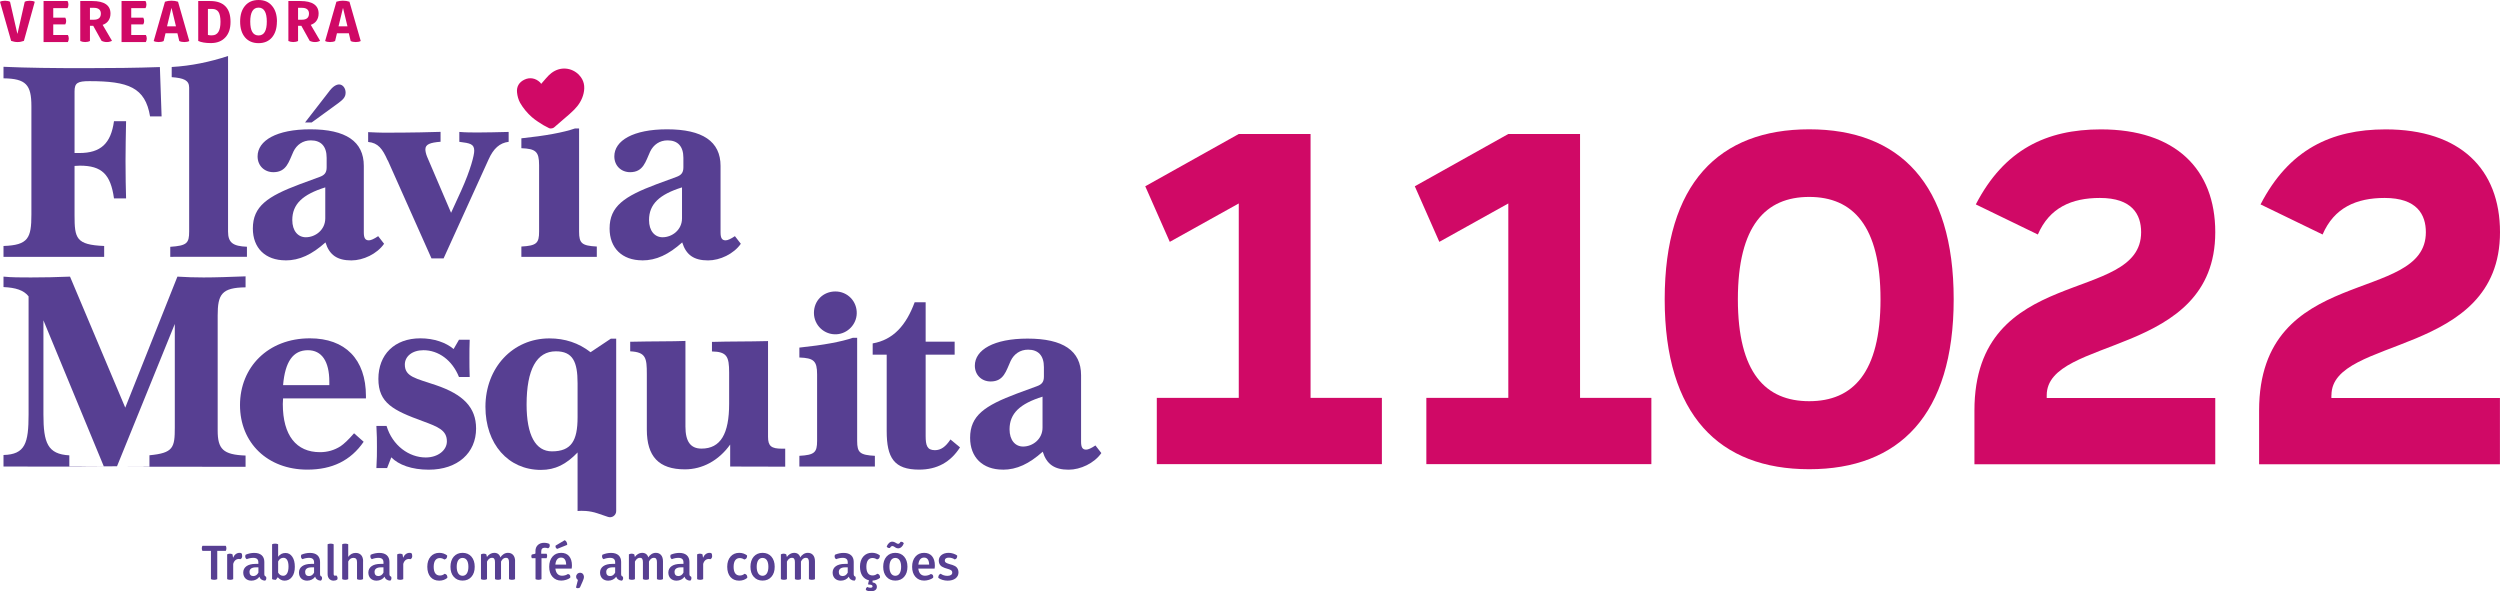 <svg xmlns="http://www.w3.org/2000/svg" viewBox="0 0 363.85 86.06"><g><path fill="#573f92" d="M.51,67.9v-1.68c3.16-.08,3.65-1.72,3.65-5.91v-17.18c-.7-.9-1.89-1.27-3.65-1.35v-1.52c1.19.12,2.5.12,3.98.12,1.89,0,3.77-.04,5.7-.12l8.04,19.07,7.59-19.07c1.27.08,2.54.12,3.81.12,1.85,0,3.85-.08,6.11-.16v1.6c-3.49.04-4.06,1.02-4.06,4.1v16.73c0,2.71.78,3.53,4.06,3.65v1.64M21.75,67.9v-1.64c3.49-.33,3.69-1.11,3.69-4.06v-15.05l-8.41,20.71h-1.93l-8.78-21.24v13.7c0,4.14.61,5.78,3.77,5.95v1.68"></path><path fill="#573f92" d="M52.93,64.29c-1.89,2.75-4.59,4.06-8.2,4.06-5.78,0-9.8-3.89-9.8-9.39s4.06-9.72,10.17-9.72c5.13,0,8.16,3.03,8.16,8.41v.33h-12.06c0,.29-.04.58-.04.82,0,4.59,1.97,7.01,5.41,7.01,1.11,0,2.09-.29,2.99-.86.49-.33,1.15-.94,1.97-1.89l1.39,1.23ZM47.93,56.05v-.49c0-2.99-1.11-4.59-3.12-4.59-2.17,0-3.32,1.68-3.61,5.08h6.73Z"></path><path fill="#573f92" d="M54.86,65.07c0-.82,0-1.85-.08-3.08h1.48c.86,2.87,3.28,4.59,5.7,4.59,1.8,0,3.08-1.07,3.08-2.34,0-1.64-1.31-2.13-3.53-2.95-4.26-1.56-6.44-2.62-6.44-6.15s2.34-5.9,6.11-5.9c1.97,0,3.73.61,4.84,1.56l.78-1.35h1.56c-.04.94-.04,1.8-.04,2.67s0,1.72.04,2.75h-1.56c-.98-2.46-2.99-3.9-5.17-3.9-1.64,0-2.71.9-2.71,2.09,0,1.8,1.64,2.01,4.51,2.99,3.98,1.35,5.86,3.24,5.86,6.32,0,3.53-2.67,5.99-6.89,5.99-2.46,0-4.39-.7-5.45-1.8l-.61,1.56h-1.56c.08-1.23.08-2.26.08-3.04"></path><path fill="#573f92" d="M84.06,74.37v-8.52c-1.64,1.72-3.24,2.54-5.33,2.54-4.76,0-8.08-3.77-8.08-9.18,0-5.7,3.98-9.96,9.31-9.96,2.26,0,4.26.66,5.99,2.01l2.95-1.97h.78v25.09c0,.61-.6,1.05-1.19.85l-1.5-.51c-1.24-.42-2.32-.4-2.94-.35M84.06,55.76c0-3.12-.7-4.63-3.16-4.63-2.79,0-4.26,2.62-4.26,7.75,0,4.47,1.31,6.81,3.69,6.81,2.83,0,3.73-1.56,3.73-4.96v-4.96Z"></path><path fill="#573f92" d="M106.27,67.9v-3.2c-1.67,2.34-4.05,3.61-6.59,3.61-3.81,0-5.54-1.89-5.54-5.78v-8.08c0-2.34-.12-3.2-2.42-3.32v-1.39c3.45-.08,6.11-.04,8.04-.12v12.47c0,2.17.74,3.2,2.34,3.2,2.79,0,4.02-2.17,4.02-6.52v-4.55c0-2.34-.33-3.03-2.5-3.07v-1.39c2.54-.08,5.25-.04,8.16-.12v13.94c0,1.35.49,1.72,2.01,1.72h.49v2.62"></path><path fill="#573f92" d="M116.34,67.9v-1.56c2.21-.12,2.58-.49,2.58-2.17v-9.68c0-1.97-.49-2.38-2.58-2.46v-1.44c3.53-.37,6.15-.86,7.79-1.43h.62v15.01c0,1.72.41,2.05,2.58,2.17v1.56M121.58,42.42c1.79,0,3.16,1.45,3.11,3.21-.04,1.59-1.33,2.92-2.92,3.02-1.81.11-3.31-1.32-3.31-3.11s1.35-3.12,3.12-3.12"></path><path fill="#573f92" d="M129.06,51.62h-2.05v-1.64c3.03-.53,4.88-2.67,6.11-5.99h1.6v5.74h4.22v1.89h-4.22v11.81c0,1.39.2,2.09,1.35,2.09.86,0,1.56-.49,2.26-1.56l1.39,1.15c-1.39,2.17-3.36,3.24-5.95,3.24-3.65,0-4.72-1.72-4.72-5.62v-11.11Z"></path><path fill="#573f92" d="M145.95,68.35c-2.95,0-4.76-1.8-4.76-4.63,0-3.24,2.13-4.68,6.81-6.44l2.91-1.07c.7-.25,1.02-.61,1.02-1.39v-1.39c0-1.68-.82-2.54-2.3-2.54-1.15,0-2.05.62-2.54,1.64-.66,1.43-.98,2.99-2.91,2.99-1.31,0-2.3-.94-2.3-2.3,0-2.3,2.75-3.94,7.67-3.94,5.17,0,7.79,1.76,7.79,5.33v9.68c0,.82.21,1.15.74,1.15.29,0,.74-.2,1.35-.61l.86,1.11c-1.03,1.48-3.04,2.42-4.76,2.42-2.05,0-3.2-.78-3.77-2.62-1.97,1.76-3.77,2.62-5.82,2.62M151.73,57.73c-3.28,1.03-4.8,2.42-4.8,4.76,0,1.56.82,2.5,1.97,2.5,1.39,0,2.83-1.07,2.83-2.75v-4.51Z"></path><path fill="#573f92" d="M.51,37.38v-1.58c3.61-.12,4.06-1.15,4.06-4.59v-15.75c0-3.12-.78-4.02-4.06-4.06v-1.68c3.45.16,7.38.2,11.85.2,3.85,0,7.5-.04,10.91-.16l.25,7.18h-1.68c-.7-4.22-3.16-5.13-8.82-5.13-1.72,0-2.17.25-2.17,1.48v8.98h.7c3.12,0,4.59-1.39,5.04-4.63h1.76c-.04,2.13-.08,4.06-.08,5.78,0,2.21.04,4.06.08,5.45h-1.76c-.49-3.49-1.76-4.76-4.96-4.76-.25,0-.49.04-.78.04v7.18c0,3.36.21,4.3,4.31,4.47v1.58"></path><path fill="#573f92" d="M24.78,37.38v-1.46c2.42-.16,2.75-.53,2.75-2.21V12.75c0-1.07-.78-1.39-2.54-1.52v-1.48c2.83-.16,5.58-.74,8.2-1.6v25.55c0,1.64.74,2.13,2.75,2.21v1.46"></path><path fill="#573f92" d="M41.56,37.89c-2.95,0-4.76-1.8-4.76-4.63,0-3.24,2.13-4.68,6.81-6.44l2.91-1.07c.7-.25,1.02-.61,1.02-1.39v-1.39c0-1.68-.82-2.54-2.3-2.54-1.15,0-2.05.62-2.54,1.64-.66,1.43-.98,2.99-2.91,2.99-1.31,0-2.3-.94-2.3-2.3,0-2.3,2.75-3.94,7.67-3.94,5.17,0,7.79,1.76,7.79,5.33v9.68c0,.82.21,1.15.74,1.15.29,0,.74-.2,1.35-.61l.86,1.11c-1.03,1.48-3.04,2.42-4.76,2.42-2.05,0-3.2-.78-3.77-2.62-1.97,1.76-3.77,2.62-5.82,2.62M47.95,13.23c.48-.63,1-.94,1.4-.94.53,0,.95.53.95,1.19s-.37,1.01-1.08,1.54l-3.85,2.8h-.97l3.56-4.59ZM47.34,27.27c-3.28,1.03-4.8,2.42-4.8,4.76,0,1.56.82,2.5,1.97,2.5,1.39,0,2.83-1.07,2.83-2.75v-4.51Z"></path><path fill="#573f92" d="M56.41,23.33c-.74-1.68-1.39-2.54-2.83-2.67v-1.43c.94.04,1.68.08,2.26.08,4.26,0,7.01-.08,8.28-.12v1.44c-1.52.12-2.21.37-2.21,1.11,0,.25.08.66.25,1.07l3.49,8.16,1.48-3.24c1.39-3.08,1.89-5.17,1.89-5.78,0-.99-.57-1.11-2.17-1.31v-1.44c.9.08,1.85.08,2.75.08,1.27,0,2.75-.04,4.43-.08v1.44c-1.31.16-2.21.98-2.91,2.54l-6.56,14.43h-1.76l-6.36-14.27Z"></path><path fill="#573f92" d="M75.88,37.38v-1.5c2.22-.12,2.58-.49,2.58-2.17v-9.68c0-1.97-.49-2.38-2.58-2.46v-1.44c3.53-.37,6.15-.86,7.79-1.43h.61v15.01c0,1.72.41,2.05,2.58,2.17v1.5"></path><path fill="#573f92" d="M93.48,37.89c-2.95,0-4.76-1.8-4.76-4.63,0-3.24,2.13-4.68,6.81-6.44l2.91-1.07c.7-.25,1.02-.61,1.02-1.39v-1.39c0-1.68-.82-2.54-2.3-2.54-1.15,0-2.05.62-2.54,1.64-.66,1.43-.98,2.99-2.91,2.99-1.31,0-2.3-.94-2.3-2.3,0-2.3,2.75-3.94,7.67-3.94,5.17,0,7.79,1.76,7.79,5.33v9.68c0,.82.21,1.15.74,1.15.29,0,.74-.2,1.35-.61l.86,1.11c-1.03,1.48-3.04,2.42-4.76,2.42-2.05,0-3.2-.78-3.77-2.62-1.97,1.76-3.77,2.62-5.82,2.62M99.26,27.27c-3.28,1.03-4.8,2.42-4.8,4.76,0,1.56.82,2.5,1.97,2.5,1.39,0,2.83-1.07,2.83-2.75v-4.51Z"></path><path fill="#d00966" d="M84.29,10.92c-1.08-1.12-2.76-1.28-4.05-.28-.55.42-.96,1.01-1.48,1.57-.02-.03-.08-.14-.16-.22-.65-.62-1.48-.77-2.25-.41-.8.37-1.19,1.02-1.1,1.88.05.52.2,1.06.45,1.51.46.8,1.04,1.48,1.7,2.07.28.25.6.47.92.69.51.35,1.04.66,1.61.93.18.08.54.03.69-.1.42-.35.83-.71,1.24-1.07.34-.29.68-.57,1.01-.87,0,0,0,0,0,0,.23-.21.46-.43.69-.65.66-.66,1.17-1.46,1.38-2.4.22-.99.07-1.89-.66-2.65"></path><polygon fill="#d00966" points="190.74 19.5 180.29 19.5 166.68 27.11 170.25 35.2 180.29 29.61 180.29 57.91 168.36 57.91 168.36 67.55 201.12 67.55 201.12 57.91 190.74 57.91 190.74 19.5"></polygon><polygon fill="#d00966" points="229.96 19.5 219.52 19.5 205.91 27.11 209.48 35.2 219.52 29.61 219.52 57.91 207.59 57.91 207.59 67.55 240.34 67.55 240.34 57.91 229.96 57.91 229.96 19.5"></polygon><path fill="#d00966" d="M263.31,18.82c-13.14,0-21.03,7.89-21.03,24.74s7.95,24.73,21.03,24.73,21.03-7.89,21.03-24.73-7.89-24.74-21.03-24.74M263.31,58.39c-6.33,0-10.38-4.11-10.38-14.83s4.04-14.9,10.38-14.9,10.38,4.18,10.38,14.9-4.04,14.83-10.38,14.83"></path><path fill="#d00966" d="M322.41,33.79c0-9.17-5.8-14.96-16.65-14.96-7.95,0-14.08,2.96-18.2,10.92l9.03,4.38c1.69-3.91,4.92-5.32,9.03-5.32,4.72,0,6,2.43,6,4.99,0,10.58-24.26,4.52-24.26,25.95v7.82h35.05v-9.64h-24.53v-.4c0-8.63,24.53-5.46,24.53-23.72"></path><path fill="#d00966" d="M339.32,57.51c0-8.63,24.53-5.46,24.53-23.72,0-9.17-5.79-14.96-16.65-14.96-7.95,0-14.09,2.96-18.2,10.92l9.03,4.38c1.68-3.91,4.92-5.32,9.03-5.32,4.72,0,6,2.43,6,4.99,0,10.58-24.27,4.51-24.27,25.95v7.82h35.05v-9.64h-24.53v-.4Z"></path><path fill="#d00966" d="M2.55,6.12c-.31,0-.62-.06-.93-.17L0,.26C.18.16.43.11.73.11s.55.05.73.15l1.06,4.63h.03L3.6.26c.18-.1.42-.15.73-.15s.54.05.73.15l-1.58,5.69c-.3.11-.6.17-.92.17"></path><path fill="#d00966" d="M9.88,6.12h-3.54V.15h3.49c.09.15.13.32.13.51s-.04.36-.13.52h-2.08v1.39h1.75c.09.14.13.31.13.49,0,.17-.04.33-.13.49h-1.75v1.54h2.13c.08.15.13.32.13.5s-.04.36-.13.52"></path><path fill="#d00966" d="M14.94,3.62l1.36,2.32c-.23.12-.47.18-.74.18-.3,0-.55-.06-.78-.18l-1.21-2.18h-.48v2.21c-.2.1-.44.15-.7.15s-.5-.05-.71-.15V.15h1.76c.86,0,1.52.15,1.97.46.45.31.67.76.67,1.36,0,.4-.1.75-.3,1.04-.2.29-.48.49-.85.61M13.69,1.14h-.6v1.73h.56c.68,0,1.03-.3,1.03-.89,0-.27-.08-.47-.25-.62-.17-.14-.41-.22-.73-.22"></path><path fill="#d00966" d="M21.23,6.12h-3.54V.15h3.49c.09.15.13.32.13.51s-.04.36-.13.52h-2.08v1.39h1.75c.08.14.13.31.13.49,0,.17-.04.33-.13.49h-1.75v1.54h2.13c.08.15.13.32.13.5s-.04.36-.13.52"></path><path fill="#d00966" d="M23.08,6.12c-.29,0-.53-.05-.71-.15l1.64-5.72c.3-.1.61-.15.94-.15.35,0,.67.05.96.15l1.64,5.72c-.18.1-.42.15-.72.15-.31,0-.56-.05-.74-.15l-.27-1.13h-1.73l-.27,1.13c-.18.1-.43.15-.73.15M24.95,1.18l-.64,2.65h1.3l-.64-2.65h-.02Z"></path><path fill="#d00966" d="M30.69,6.27c-.77,0-1.39-.1-1.84-.31V.15h1.76c.97,0,1.7.26,2.2.77.5.51.74,1.26.74,2.26s-.25,1.72-.76,2.27c-.51.55-1.21.82-2.1.82M30.87,5.14c.81,0,1.22-.65,1.22-1.96,0-.67-.1-1.15-.29-1.44-.19-.29-.5-.44-.93-.44h-.61v3.79c.15.04.36.06.61.06"></path><path fill="#d00966" d="M40.3,3.14c0,.97-.24,1.74-.71,2.3-.47.56-1.13.84-1.96.84s-1.49-.28-1.97-.84c-.47-.56-.71-1.32-.71-2.3s.24-1.73.71-2.29c.48-.57,1.13-.85,1.97-.85s1.49.28,1.96.85c.48.56.72,1.32.72,2.29M37.63,1.11c-.8,0-1.21.68-1.21,2.03s.4,2.02,1.21,2.02,1.2-.68,1.2-2.02-.4-2.03-1.2-2.03"></path><path fill="#d00966" d="M45.23,3.62l1.36,2.32c-.23.12-.47.18-.74.18-.3,0-.55-.06-.78-.18l-1.21-2.18h-.48v2.21c-.2.1-.44.15-.7.15s-.5-.05-.71-.15V.15h1.76c.86,0,1.52.15,1.97.46.45.31.67.76.67,1.36,0,.4-.1.75-.3,1.04-.2.29-.48.49-.85.61M43.98,1.14h-.6v1.73h.56c.68,0,1.03-.3,1.03-.89,0-.27-.08-.47-.25-.62-.17-.14-.41-.22-.73-.22"></path><path fill="#d00966" d="M48.03,6.12c-.29,0-.53-.05-.71-.15l1.64-5.72c.3-.1.61-.15.94-.15.35,0,.67.05.96.15l1.64,5.72c-.18.1-.42.15-.72.15-.31,0-.56-.05-.74-.15l-.27-1.13h-1.73l-.27,1.13c-.18.1-.43.15-.73.15M49.91,1.18l-.64,2.65h1.3l-.64-2.65h-.02Z"></path><g><path fill="#573f92" d="M30.7,84.29v-4.12h-1.24c-.06-.09-.09-.21-.09-.36,0-.16.03-.28.09-.37h3.4c.06.09.09.22.09.37,0,.13-.03.26-.09.36h-1.24v4.12c-.12.06-.27.1-.45.1s-.33-.04-.47-.1Z"></path><path fill="#573f92" d="M35.25,80.89c0,.25-.09.41-.25.49-.08-.02-.15-.03-.23-.03-.41,0-.71.27-.83.73v2.21c-.11.06-.26.1-.44.1s-.32-.04-.44-.1v-3.61c.12-.06.26-.1.4-.1.15,0,.27.04.38.1l.08.5c.19-.46.53-.72.95-.72.11,0,.2.02.26.06.08.06.11.19.11.37Z"></path><path fill="#573f92" d="M38.76,84.15c0,.16-.06.28-.18.36-.43-.02-.73-.24-.82-.58-.26.37-.69.58-1.17.58-.72,0-1.19-.47-1.19-1.18,0-.79.67-1.26,1.76-1.26h.44v-.23c0-.43-.24-.65-.73-.65-.31,0-.63.06-.96.19-.15-.09-.22-.23-.22-.42,0-.07.02-.15.06-.23.41-.17.83-.26,1.26-.26.93,0,1.46.48,1.46,1.31v1.77c0,.21.08.33.23.36.04.06.06.14.06.26ZM37.61,82.57h-.35c-.63,0-.95.23-.95.68,0,.38.21.59.55.59.32,0,.57-.16.75-.5v-.78Z"></path><path fill="#573f92" d="M40.43,84.01l-.28.38c-.24,0-.43-.04-.55-.1v-5.08c.12-.06.27-.09.44-.09s.32.03.44.09v1.82c.27-.37.63-.55,1.07-.55.41,0,.74.18.99.55.25.36.37.85.37,1.47s-.14,1.1-.41,1.46c-.28.37-.64.55-1.1.55-.36,0-.73-.19-.97-.5ZM41.99,82.45c0-.8-.26-1.27-.73-1.27-.34,0-.6.18-.78.53v1.63c.18.31.42.46.74.46.49,0,.77-.49.77-1.34Z"></path><path fill="#573f92" d="M46.87,84.15c0,.16-.06.28-.18.36-.43-.02-.73-.24-.82-.58-.26.37-.69.58-1.17.58-.72,0-1.19-.47-1.19-1.18,0-.79.67-1.26,1.76-1.26h.44v-.23c0-.43-.24-.65-.73-.65-.31,0-.63.06-.96.19-.15-.09-.22-.23-.22-.42,0-.07.02-.15.06-.23.41-.17.82-.26,1.26-.26.93,0,1.46.48,1.46,1.31v1.77c0,.21.08.33.23.36.04.06.06.14.06.26ZM45.71,82.57h-.35c-.63,0-.95.23-.95.68,0,.38.21.59.55.59.32,0,.57-.16.75-.5v-.78Z"></path><path fill="#573f92" d="M49.12,84.17c0,.08-.01.14-.04.18-.15.11-.33.16-.53.16-.52,0-.87-.38-.87-.96v-4.34c.12-.06.27-.09.44-.09s.32.03.44.09v4.31c0,.18.06.27.19.27.05,0,.11-.01.19-.04.12.09.19.23.19.43Z"></path><path fill="#573f92" d="M52.84,81.69v2.6c-.11.06-.26.1-.45.1-.17,0-.31-.04-.43-.1v-2.49c0-.41-.17-.61-.51-.61s-.6.18-.77.53v2.57c-.11.06-.26.1-.44.1s-.32-.04-.44-.1v-5.08c.12-.06.27-.09.44-.09s.32.03.44.09v1.84c.28-.38.64-.58,1.08-.58.69,0,1.09.45,1.09,1.22Z"></path><path fill="#573f92" d="M56.97,84.15c0,.16-.06.28-.18.36-.43-.02-.73-.24-.82-.58-.26.37-.69.58-1.17.58-.72,0-1.19-.47-1.19-1.18,0-.79.67-1.26,1.76-1.26h.44v-.23c0-.43-.24-.65-.73-.65-.31,0-.63.06-.96.19-.15-.09-.22-.23-.22-.42,0-.07.02-.15.06-.23.41-.17.83-.26,1.26-.26.93,0,1.46.48,1.46,1.31v1.77c0,.21.08.33.23.36.04.06.06.14.06.26ZM55.81,82.57h-.35c-.63,0-.95.23-.95.68,0,.38.21.59.55.59.32,0,.57-.16.75-.5v-.78Z"></path><path fill="#573f92" d="M60,80.89c0,.25-.09.41-.25.49-.08-.02-.15-.03-.23-.03-.41,0-.71.27-.83.73v2.21c-.11.06-.26.1-.44.1s-.32-.04-.44-.1v-3.61c.12-.06.26-.1.4-.1.15,0,.27.04.38.1l.08.5c.19-.46.53-.72.95-.72.11,0,.2.02.26.06.08.06.11.19.11.37Z"></path><path fill="#573f92" d="M65.11,84.1c-.32.27-.72.41-1.19.41-1.07,0-1.73-.76-1.73-2.02,0-.62.16-1.11.48-1.48.32-.36.74-.55,1.26-.55.44,0,.82.13,1.15.38.02.33-.11.53-.41.59-.21-.14-.43-.21-.66-.21-.57,0-.89.45-.89,1.27s.3,1.27.9,1.27c.26,0,.49-.08.68-.25.3.05.43.25.41.59Z"></path><path fill="#573f92" d="M68.61,81.01c.32.37.48.86.48,1.48s-.16,1.1-.48,1.46c-.32.37-.75.55-1.29.55s-.96-.19-1.28-.55c-.32-.36-.48-.85-.48-1.46s.16-1.11.48-1.48c.32-.36.75-.55,1.28-.55s.97.18,1.29.55ZM68.17,82.49c0-.83-.31-1.29-.85-1.29s-.85.47-.85,1.29.31,1.31.85,1.31.85-.48.85-1.31Z"></path><path fill="#573f92" d="M74.96,81.69v2.6c-.11.06-.26.1-.45.1-.17,0-.31-.04-.43-.1v-2.49c0-.41-.14-.62-.43-.62-.31,0-.55.18-.73.55v2.56c-.11.06-.26.1-.44.1s-.32-.04-.44-.1v-2.49c0-.41-.14-.62-.42-.62-.31,0-.55.18-.74.55v2.56c-.11.06-.26.1-.44.1s-.32-.04-.44-.1v-3.61c.12-.06.26-.1.4-.1.15,0,.27.04.38.1l.09.38c.25-.36.65-.6,1.05-.6.47,0,.77.22.92.67.23-.41.65-.67,1.09-.67.65,0,1.04.46,1.04,1.22Z"></path><path fill="#573f92" d="M77.94,84.29v-3.05h-.53c-.11-.16-.11-.42,0-.54l.46-.1s.06-.04.06-.08v-.33c0-.71.5-1.19,1.24-1.19.31,0,.57.06.78.16.04.08.06.17.06.26,0,.18-.09.31-.25.38-.15-.06-.31-.08-.48-.08-.34,0-.51.18-.51.54v.33h.78c.06.09.08.2.08.32,0,.11-.03.23-.08.33h-.74v3.05c-.11.06-.26.1-.44.1s-.32-.04-.44-.1Z"></path><path fill="#573f92" d="M80.83,82.76c.08.66.41,1.03.97,1.03.31,0,.6-.08.86-.25.29.05.39.23.33.55-.32.25-.85.41-1.31.41-.53,0-.95-.19-1.27-.55-.32-.36-.48-.85-.48-1.46s.16-1.11.48-1.48c.31-.36.73-.55,1.27-.55.99,0,1.56.69,1.56,1.83,0,.14-.01.29-.04.46h-2.38ZM82.4,82.17c-.02-.67-.27-1.02-.74-1.02s-.77.34-.83,1.02h1.57ZM81.1,79.88c-.19-.06-.29-.26-.24-.47l1.33-.79c.23.11.38.41.36.68l-1.44.58Z"></path><path fill="#573f92" d="M85,83.93c0,.16-.07.4-.22.73l-.38.85c-.11.06-.21.1-.31.1-.09,0-.18-.04-.26-.1l.28-1.11c-.17-.11-.26-.26-.26-.47,0-.32.25-.57.58-.57s.55.25.55.57Z"></path><path fill="#573f92" d="M90.69,84.15c0,.16-.06.28-.18.36-.43-.02-.73-.24-.82-.58-.26.37-.69.58-1.17.58-.72,0-1.19-.47-1.19-1.18,0-.79.67-1.26,1.76-1.26h.44v-.23c0-.43-.24-.65-.73-.65-.31,0-.63.06-.96.19-.15-.09-.22-.23-.22-.42,0-.07.02-.15.06-.23.41-.17.82-.26,1.26-.26.93,0,1.46.48,1.46,1.31v1.77c0,.21.08.33.23.36.04.06.06.14.06.26ZM89.53,82.57h-.35c-.63,0-.95.23-.95.68,0,.38.21.59.55.59.32,0,.57-.16.75-.5v-.78Z"></path><path fill="#573f92" d="M96.49,81.69v2.6c-.11.06-.26.1-.45.1-.17,0-.31-.04-.43-.1v-2.49c0-.41-.14-.62-.43-.62-.31,0-.55.18-.73.55v2.56c-.11.06-.26.1-.44.1s-.32-.04-.44-.1v-2.49c0-.41-.14-.62-.42-.62-.31,0-.55.18-.74.55v2.56c-.11.06-.26.1-.44.1s-.32-.04-.44-.1v-3.61c.12-.06.26-.1.4-.1s.27.04.38.1l.09.38c.25-.36.65-.6,1.04-.6.47,0,.78.22.92.67.23-.41.65-.67,1.09-.67.65,0,1.04.46,1.04,1.22Z"></path><path fill="#573f92" d="M100.63,84.15c0,.16-.06.28-.18.36-.43-.02-.73-.24-.82-.58-.26.37-.69.58-1.17.58-.72,0-1.19-.47-1.19-1.18,0-.79.67-1.26,1.76-1.26h.44v-.23c0-.43-.24-.65-.73-.65-.31,0-.63.06-.96.19-.15-.09-.22-.23-.22-.42,0-.07.02-.15.06-.23.41-.17.82-.26,1.26-.26.93,0,1.46.48,1.46,1.31v1.77c0,.21.08.33.23.36.04.06.06.14.06.26ZM99.47,82.57h-.35c-.63,0-.95.23-.95.68,0,.38.21.59.55.59.32,0,.57-.16.75-.5v-.78Z"></path><path fill="#573f92" d="M103.65,80.89c0,.25-.09.41-.25.49-.08-.02-.15-.03-.23-.03-.41,0-.71.27-.83.73v2.21c-.11.06-.26.1-.44.1s-.32-.04-.44-.1v-3.61c.12-.06.26-.1.4-.1s.27.04.38.1l.08.5c.19-.46.53-.72.95-.72.11,0,.2.02.26.06.08.06.11.19.11.37Z"></path><path fill="#573f92" d="M108.76,84.1c-.32.27-.72.41-1.19.41-1.07,0-1.73-.76-1.73-2.02,0-.62.16-1.11.48-1.48.32-.36.74-.55,1.26-.55.44,0,.83.13,1.15.38.02.33-.11.53-.41.59-.21-.14-.43-.21-.66-.21-.57,0-.89.45-.89,1.27s.3,1.27.9,1.27c.26,0,.49-.08.68-.25.3.05.43.25.41.59Z"></path><path fill="#573f92" d="M112.27,81.01c.32.37.48.86.48,1.48s-.16,1.1-.48,1.46c-.32.37-.75.55-1.29.55s-.96-.19-1.28-.55c-.32-.36-.48-.85-.48-1.46s.16-1.11.48-1.48c.32-.36.75-.55,1.28-.55s.97.18,1.29.55ZM111.83,82.49c0-.83-.31-1.29-.85-1.29s-.85.47-.85,1.29.31,1.31.85,1.31.85-.48.85-1.31Z"></path><path fill="#573f92" d="M118.61,81.69v2.6c-.11.06-.26.1-.45.1-.17,0-.31-.04-.43-.1v-2.49c0-.41-.14-.62-.43-.62-.31,0-.55.18-.73.55v2.56c-.11.06-.26.1-.44.1s-.32-.04-.44-.1v-2.49c0-.41-.14-.62-.42-.62-.31,0-.55.18-.74.55v2.56c-.11.06-.26.1-.44.1s-.32-.04-.44-.1v-3.61c.12-.06.26-.1.4-.1s.27.04.38.1l.09.38c.25-.36.65-.6,1.04-.6.47,0,.78.22.92.67.23-.41.65-.67,1.09-.67.65,0,1.04.46,1.04,1.22Z"></path><path fill="#573f92" d="M124.54,84.15c0,.16-.06.28-.18.36-.43-.02-.73-.24-.82-.58-.26.37-.69.58-1.17.58-.72,0-1.19-.47-1.19-1.18,0-.79.67-1.26,1.76-1.26h.44v-.23c0-.43-.24-.65-.73-.65-.31,0-.63.06-.96.19-.15-.09-.22-.23-.22-.42,0-.07.02-.15.06-.23.41-.17.82-.26,1.26-.26.93,0,1.46.48,1.46,1.31v1.77c0,.21.08.33.23.36.04.06.06.14.06.26ZM123.38,82.57h-.35c-.63,0-.95.23-.95.68,0,.38.21.59.55.59.32,0,.57-.16.75-.5v-.78Z"></path><path fill="#573f92" d="M126.99,84.51v.25c.39.05.63.28.63.65,0,.41-.33.65-.9.65-.28,0-.51-.06-.7-.19-.02-.21.05-.36.23-.44.12.08.26.11.41.11.22,0,.33-.06.33-.2,0-.17-.17-.26-.5-.26h-.1s-.04-.05-.04-.09c0,0,0-.04.01-.1l.11-.43c-.83-.19-1.31-.9-1.31-1.98,0-.62.16-1.11.48-1.48.32-.36.74-.55,1.26-.55.44,0,.83.13,1.15.38.02.33-.11.53-.41.59-.21-.14-.43-.21-.66-.21-.57,0-.89.45-.89,1.27s.3,1.27.9,1.27c.26,0,.49-.08.68-.25.3.05.43.25.41.59-.31.25-.67.38-1.09.41Z"></path><path fill="#573f92" d="M131.59,81.01c.32.37.48.86.48,1.48s-.16,1.1-.48,1.46c-.32.37-.75.55-1.29.55s-.96-.19-1.28-.55c-.32-.36-.48-.85-.48-1.46s.16-1.11.48-1.48c.32-.36.75-.55,1.28-.55s.97.18,1.29.55ZM130.25,79.63c-.16-.11-.29-.16-.35-.16-.16,0-.28.1-.38.29-.24.02-.4-.06-.47-.23.18-.43.48-.7.82-.7.16,0,.32.06.48.16.16.11.28.16.36.16.13,0,.26-.1.35-.29.23-.03.39.04.48.22-.16.46-.48.73-.84.73-.14,0-.29-.06-.46-.17ZM131.15,82.49c0-.83-.31-1.29-.85-1.29s-.85.47-.85,1.29.31,1.31.85,1.31.85-.48.85-1.31Z"></path><path fill="#573f92" d="M133.65,82.76c.08.66.41,1.03.97,1.03.31,0,.6-.08.86-.25.29.05.39.23.33.55-.32.25-.85.41-1.31.41-.53,0-.95-.19-1.27-.55-.32-.36-.48-.85-.48-1.46s.16-1.11.48-1.48c.31-.36.73-.55,1.27-.55.99,0,1.56.69,1.56,1.83,0,.14-.01.29-.04.46h-2.38ZM135.23,82.17c-.02-.67-.27-1.02-.74-1.02s-.77.34-.83,1.02h1.57Z"></path><path fill="#573f92" d="M137.71,81.91c.16.09.24.11.55.21.29.08.42.11.68.24.12.06.22.13.29.21.14.15.27.41.27.73,0,.36-.14.65-.43.88-.29.22-.68.33-1.15.33-.5,0-1.05-.16-1.36-.41-.01-.3.1-.5.34-.6.29.21.62.31.99.31.43,0,.7-.18.7-.46,0-.18-.06-.3-.22-.39-.16-.08-.26-.12-.55-.2-.29-.09-.41-.12-.65-.25-.12-.06-.22-.13-.28-.21-.14-.14-.26-.4-.26-.7,0-.68.58-1.14,1.44-1.14.43,0,.92.16,1.24.39.02.31-.09.5-.36.57-.24-.17-.53-.26-.87-.26-.36,0-.57.15-.57.4,0,.16.04.26.21.35Z"></path></g></g></svg>